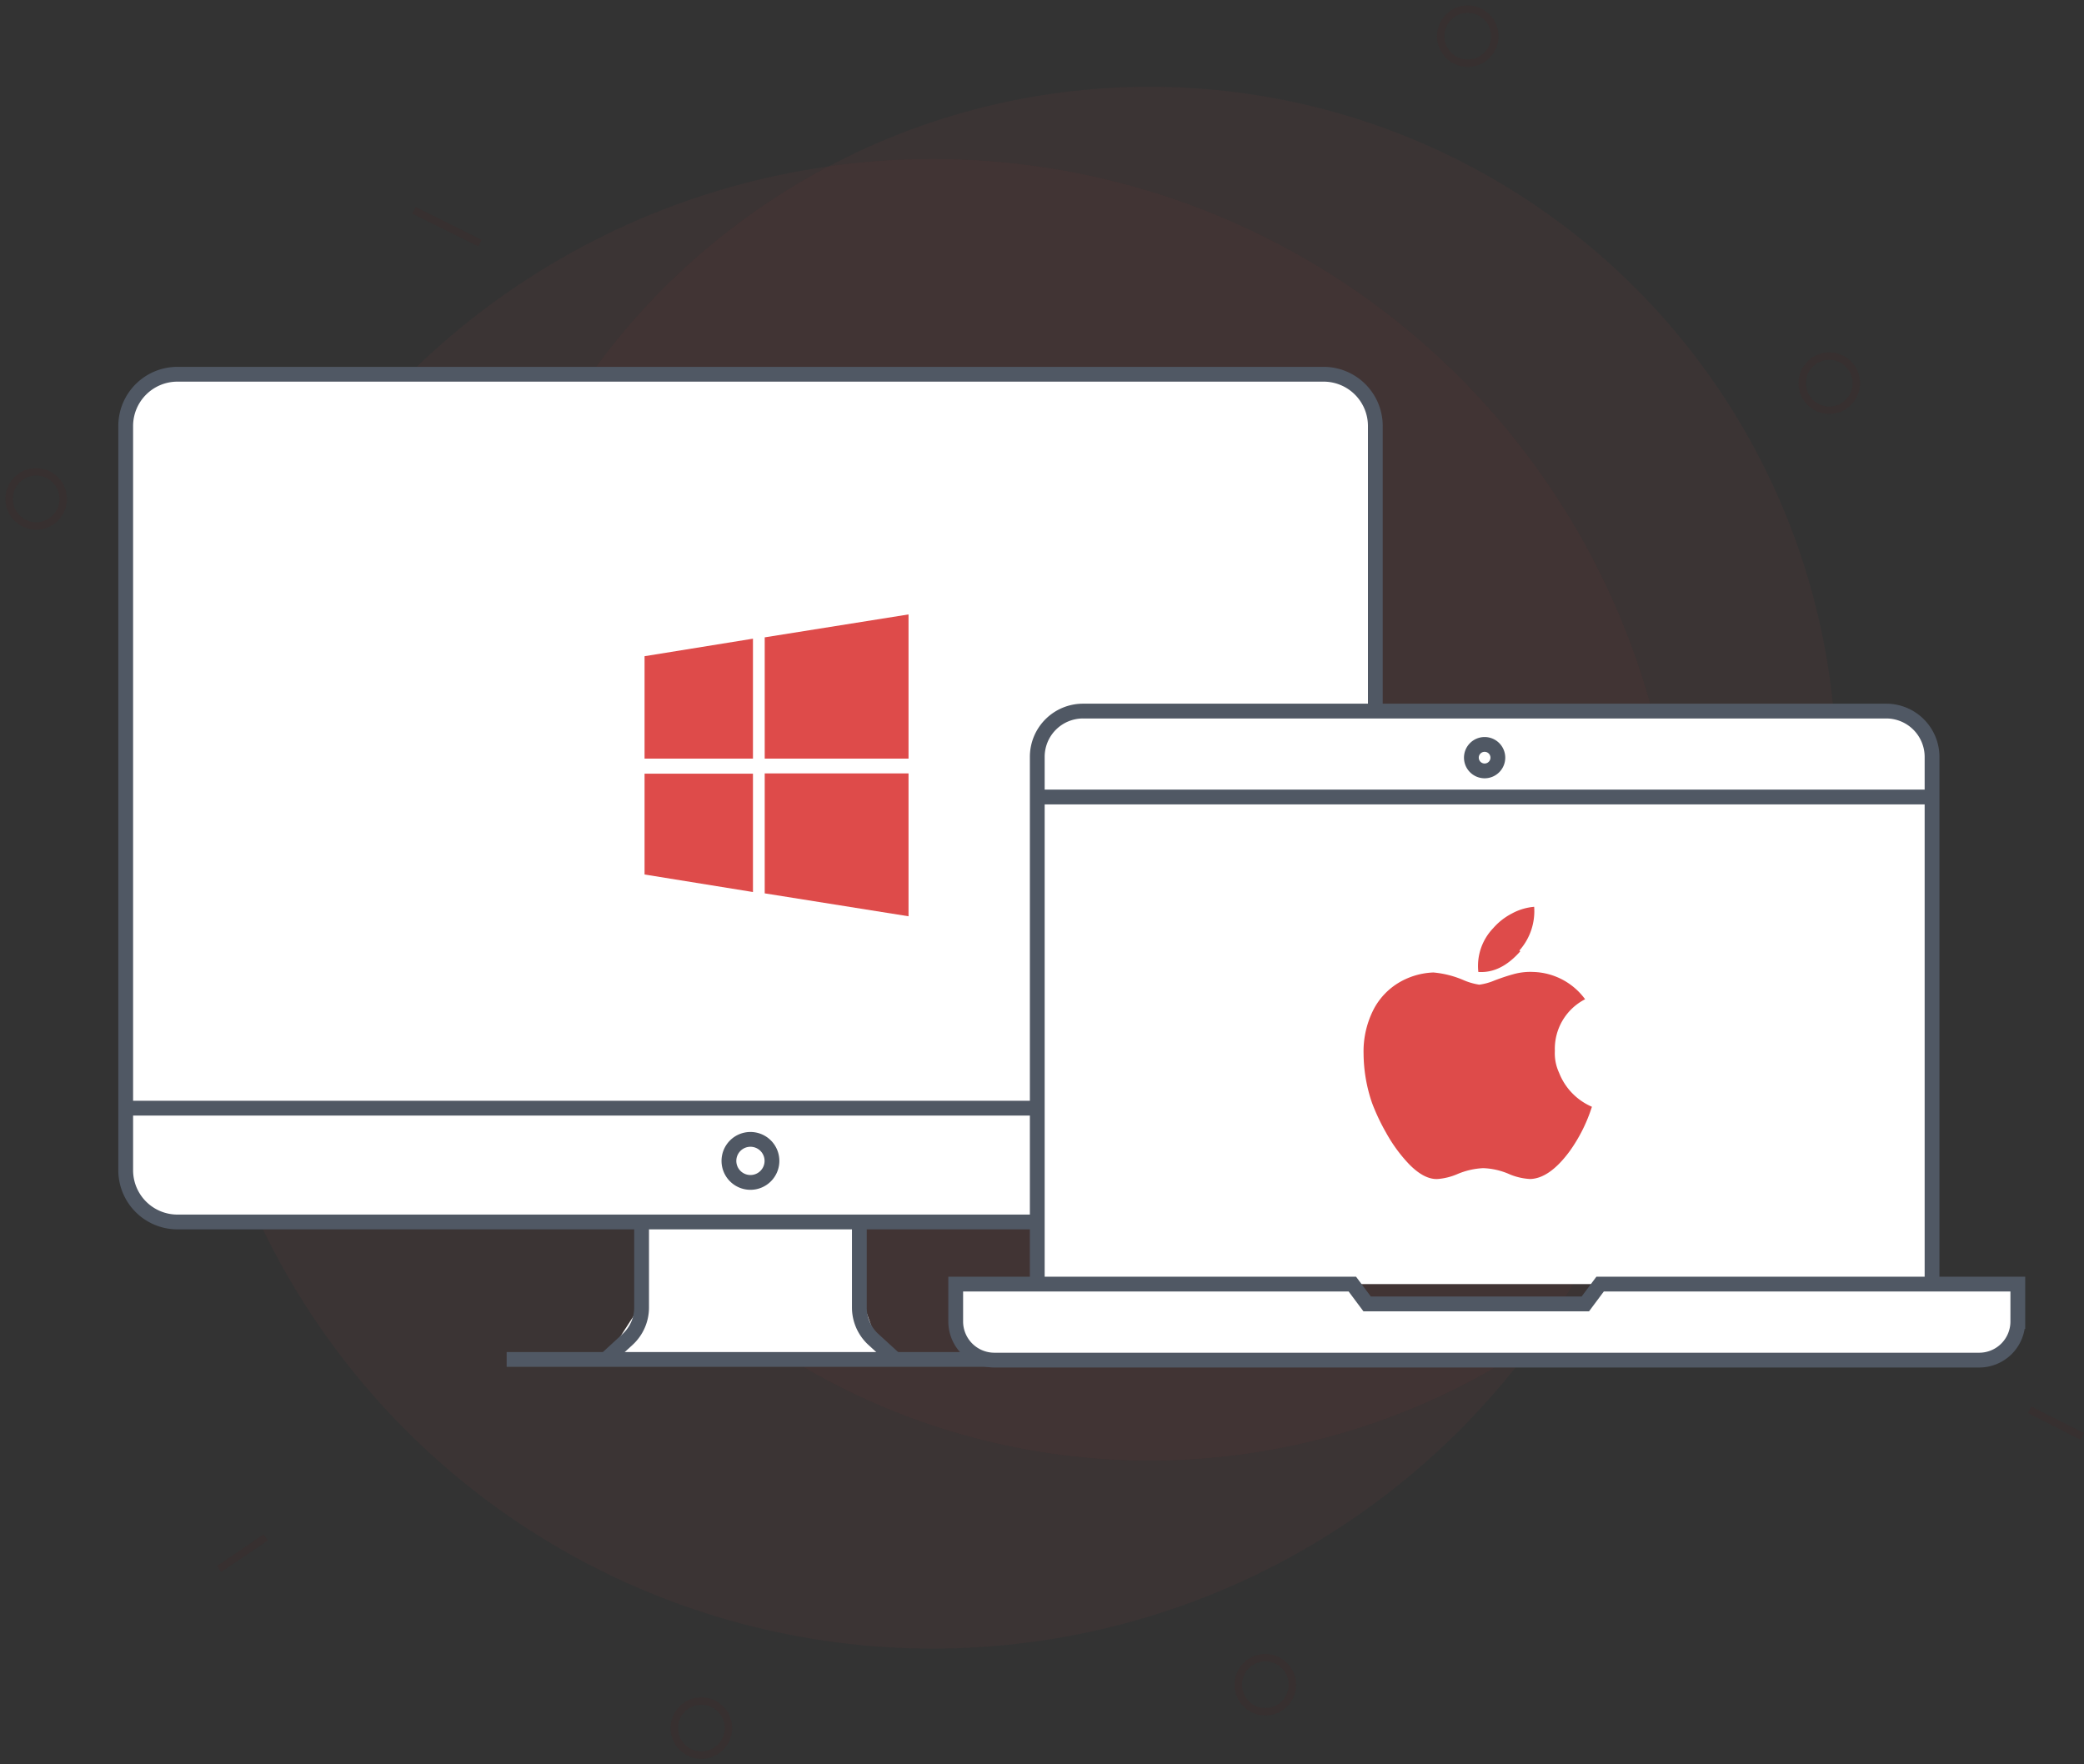 <svg xmlns="http://www.w3.org/2000/svg" viewBox="0 0 281.84 238.59"><rect x="0" y="0" width="281.84" height="238.59" fill="#333333" stroke="none"/><defs><style>.cls-1{opacity:0.87;}.cls-2,.cls-5{opacity:0.08;}.cls-3,.cls-4,.cls-5,.cls-9{fill:none;}.cls-4,.cls-5{stroke:#6a0100;}.cls-5,.cls-6{isolation:isolate;}.cls-6{fill:#dd4a4a;opacity:0.05;}.cls-7,.cls-8{fill:#fff;}.cls-8,.cls-9{stroke:#505864;stroke-miterlimit:10;stroke-width:2px;}.cls-10{fill:#de4b4a;}</style></defs><title>Mac Windows PC</title><g id="Layer_2" data-name="Layer 2"><g id="device_icon" data-name="device icon"><g id="Mac_Windows_PC" data-name="Mac Windows PC"><g id="Particle_design" data-name="Particle design" class="cls-1"><g id="Ellipse_48" data-name="Ellipse 48" class="cls-2"><circle class="cls-3" cx="4.89" cy="67.47" r="4.89"/><circle class="cls-4" cx="4.89" cy="67.47" r="3.66"/></g><g id="Ellipse_49" data-name="Ellipse 49" class="cls-2"><circle class="cls-3" cx="94.85" cy="233.7" r="4.89"/><circle class="cls-4" cx="94.85" cy="233.7" r="3.66"/></g><g id="Ellipse_50" data-name="Ellipse 50" class="cls-2"><circle class="cls-3" cx="171.12" cy="227.83" r="4.89"/><circle class="cls-4" cx="171.12" cy="227.83" r="3.66"/></g><g id="Ellipse_51" data-name="Ellipse 51" class="cls-2"><circle class="cls-3" cx="198.5" cy="4.89" r="4.89"/><circle class="cls-4" cx="198.5" cy="4.89" r="3.66"/></g><g id="Ellipse_52" data-name="Ellipse 52" class="cls-2"><circle class="cls-3" cx="247.39" cy="51.82" r="4.89"/><circle class="cls-4" cx="247.39" cy="51.82" r="3.66"/></g><path id="Path_623" data-name="Path 623" class="cls-5" d="M56,28.45l8.92,4.43"/><path id="Path_624" data-name="Path 624" class="cls-5" d="M29.62,212.18l6.31-4.27"/><path id="Path_625" data-name="Path 625" class="cls-5" d="M274.48,190.64l7.14,3.61"/><circle id="Ellipse_46" data-name="Ellipse 46" class="cls-6" cx="126.14" cy="122.23" r="100.72"/><circle id="Ellipse_47" data-name="Ellipse 47" class="cls-6" cx="155.47" cy="104.62" r="92.89"/></g><polygon class="cls-7" points="86.74 165.97 86.26 177.07 82.5 182.91 82.26 184.07 120.26 183.07 118.04 179.88 116.6 175.84 116.64 167.19 116.26 165.07 86.74 165.97"/><path class="cls-8" d="M101.49,154.08a2.92,2.92,0,1,1-2.9,2.92A2.91,2.91,0,0,1,101.49,154.08Z"/><path class="cls-8" d="M140.28,165.25H24a7,7,0,0,1-7-7V57.61a7,7,0,0,1,7-7H179a7,7,0,0,1,7,7V96.16"/><line class="cls-8" x1="17.03" y1="149.86" x2="140.46" y2="149.86"/><path class="cls-9" d="M86.77,165.25v11.57a5.86,5.86,0,0,1-1.85,4.27l-3,2.75"/><path class="cls-9" d="M116.22,165.25v11.57a5.86,5.86,0,0,0,1.85,4.27l3,2.75"/><polyline class="cls-8" points="68.52 183.84 81.96 183.84 121.03 183.84 134.47 183.84"/><path class="cls-8" d="M104.4,157a2.91,2.91,0,1,1-2.91-2.92A2.91,2.91,0,0,1,104.4,157Z"/><path class="cls-8" d="M261.29,173.65v-71.3a6.2,6.2,0,0,0-6.2-6.19H146.47a6.19,6.19,0,0,0-6.19,6.19v71.3"/><path class="cls-8" d="M267.69,183.93H134.48a5.23,5.23,0,0,1-5.23-5.22v-5.06h53.64l2,2.68h29.51l2-2.68h56.49v5.06A5.22,5.22,0,0,1,267.69,183.93Z"/><line class="cls-8" x1="140.28" y1="107.78" x2="261.29" y2="107.78"/><path class="cls-8" d="M202.57,102.45a1.79,1.79,0,1,1-1.79-1.78A1.79,1.79,0,0,1,202.57,102.45Z"/><path class="cls-10" d="M210.28,142.12a6.22,6.22,0,0,0,.57,2.95,8.28,8.28,0,0,0,4.44,4.6,21.49,21.49,0,0,1-3,6q-2.72,3.69-5.34,3.77a8.29,8.29,0,0,1-3-.73,9.68,9.68,0,0,0-3.36-.74,10.18,10.18,0,0,0-3.53.82,8.36,8.36,0,0,1-2.63.65q-1.81.09-3.86-2a20.45,20.45,0,0,1-3.12-4.27,28,28,0,0,1-1.89-4,20.92,20.92,0,0,1-1.15-6.65,12.47,12.47,0,0,1,1.39-6.08,9.16,9.16,0,0,1,3.49-3.62,9.9,9.9,0,0,1,4.56-1.31,13.28,13.28,0,0,1,4,1,8.61,8.61,0,0,0,2.21.65,8,8,0,0,0,2.06-.57c1-.38,1.86-.66,2.46-.82a8.46,8.46,0,0,1,2.79-.33,9,9,0,0,1,7,3.69A7.53,7.53,0,0,0,210.28,142.12Zm-4.68-13.47q-2.64,3-5.67,2.79a7.38,7.38,0,0,1,2-5.91,8.6,8.6,0,0,1,2.55-2,7.58,7.58,0,0,1,3-.9,8,8,0,0,1-2,5.91Z"/><path class="cls-10" d="M87.17,88.74l14.66-2.37v16.22H87.17Zm0,29.52,14.66,2.37v-16H87.17Zm16.25-32.07v16.4h19.45V83.09Zm0,34.62,19.45,3.1V104.59H103.42Z"/></g></g></g></svg>